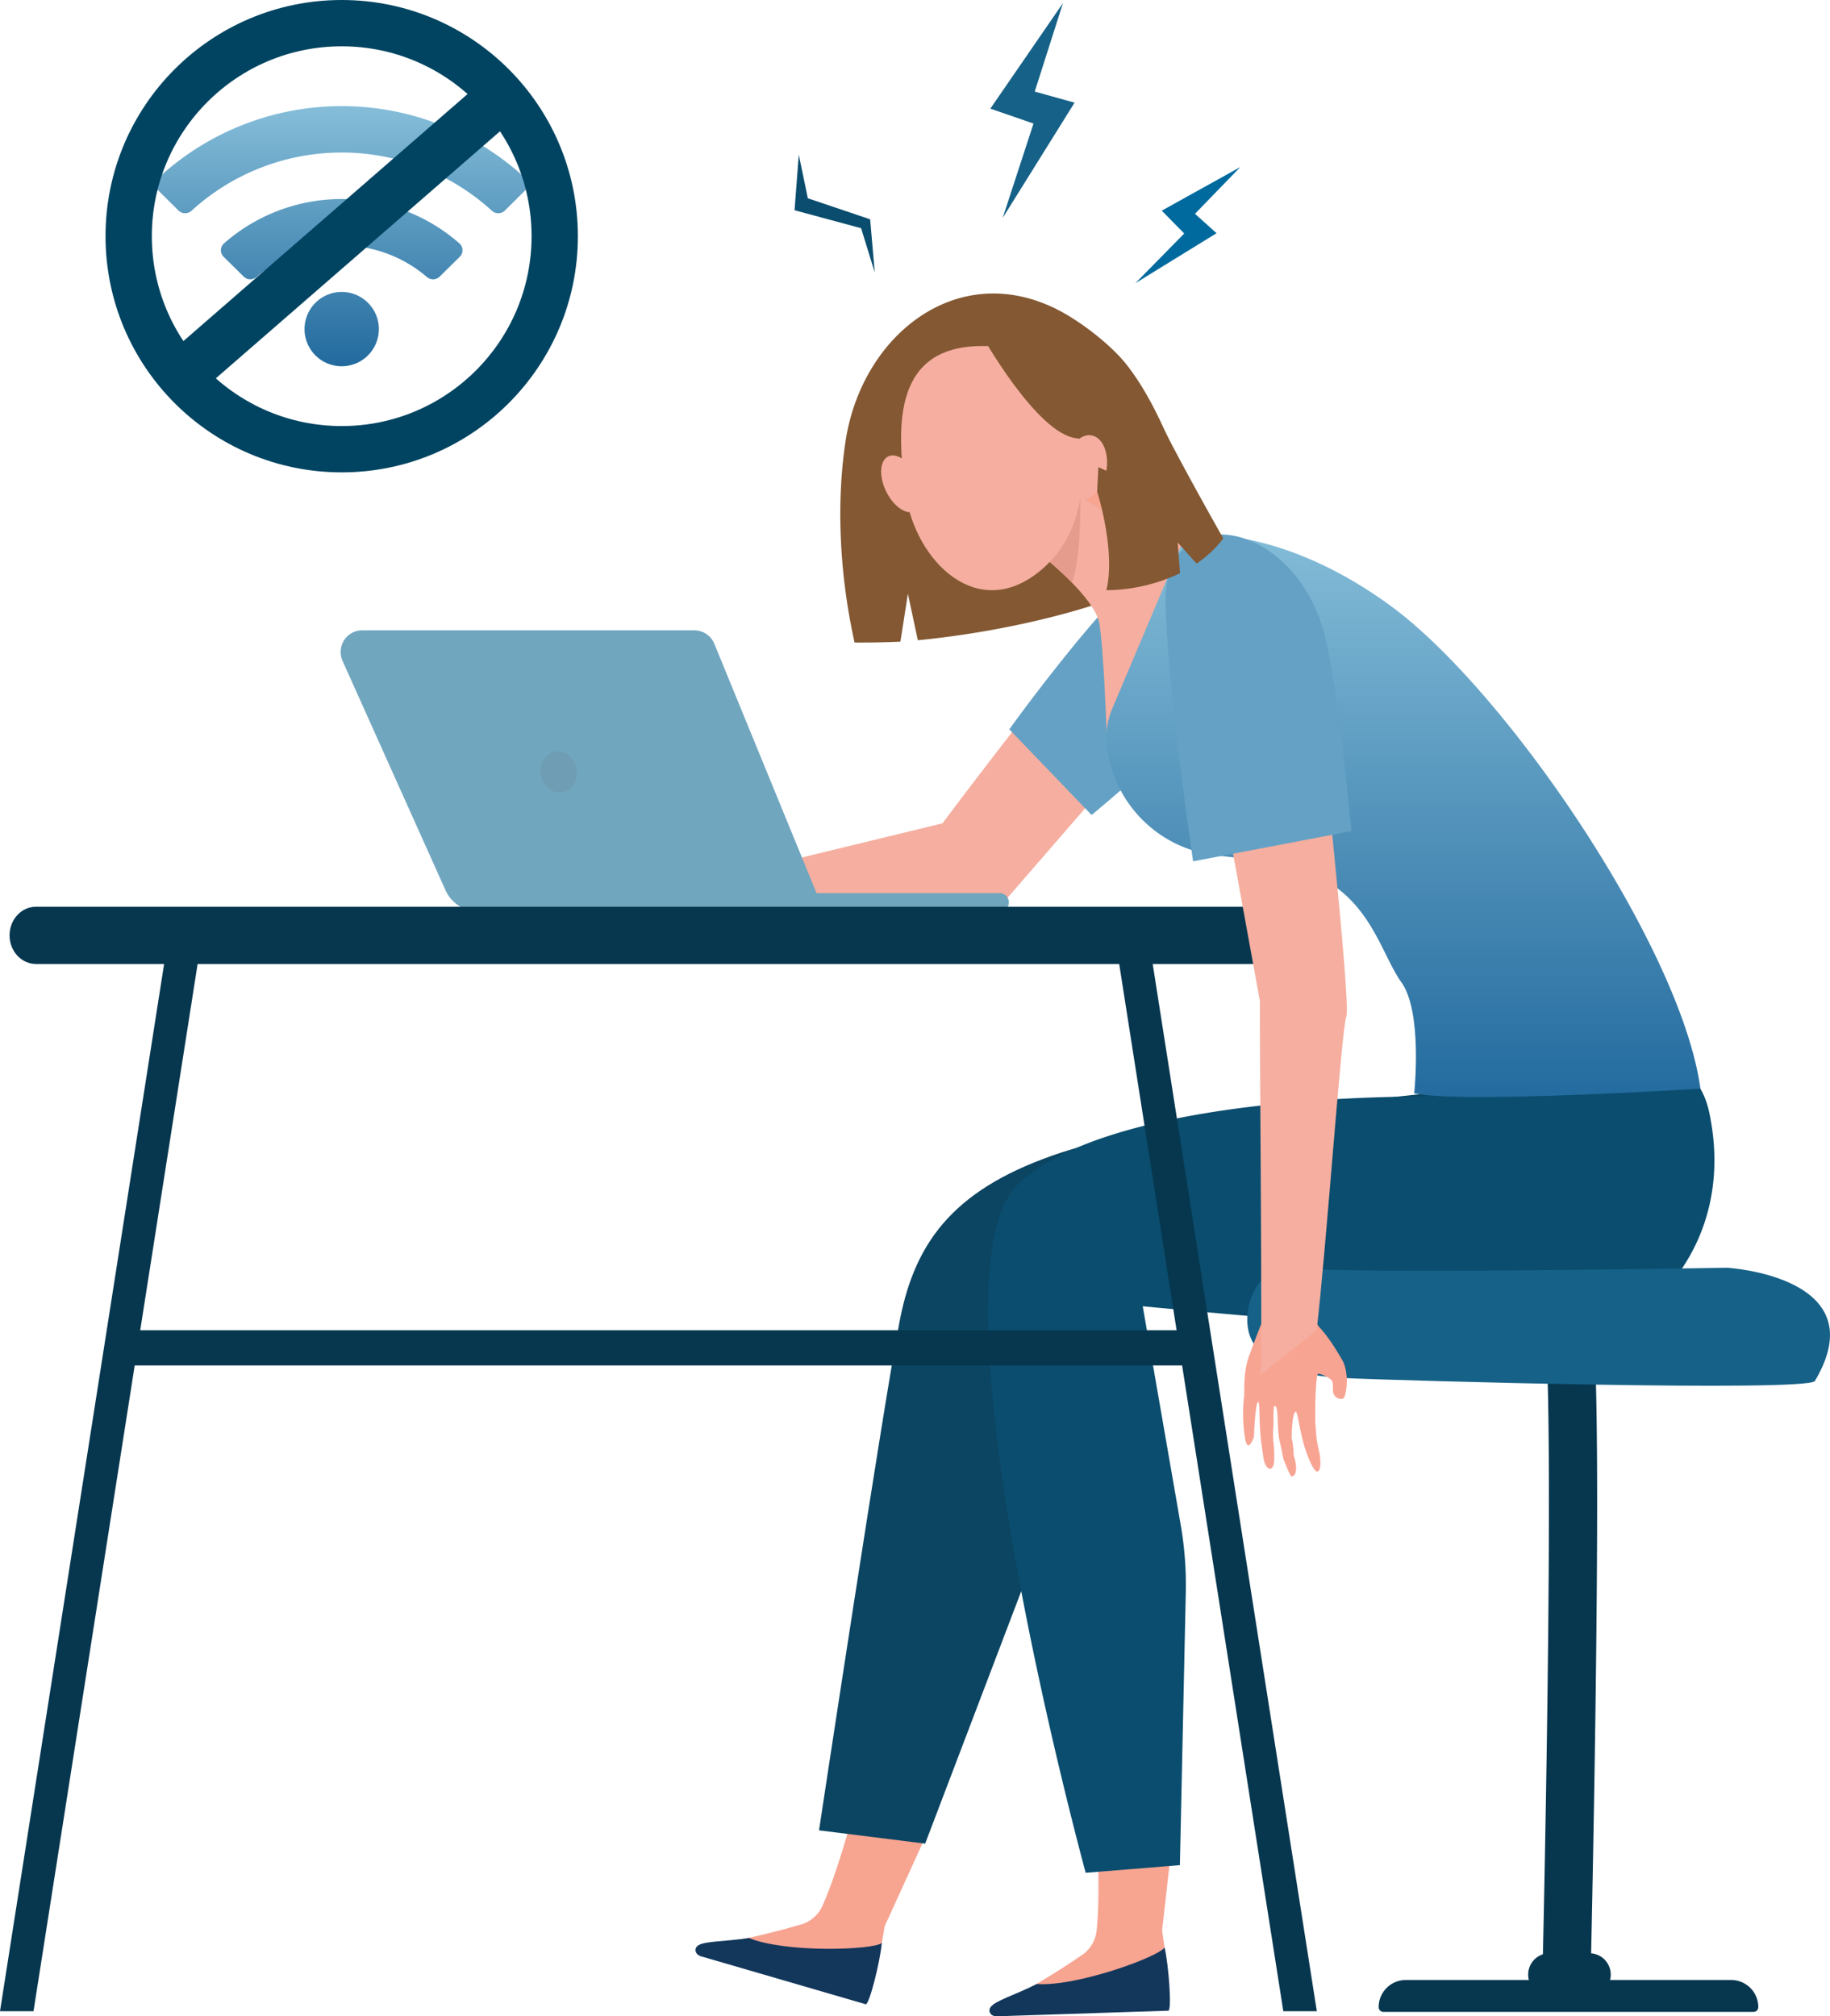 <svg xmlns="http://www.w3.org/2000/svg" xmlns:xlink="http://www.w3.org/1999/xlink" width="592.76" height="653.089" viewBox="0 0 592.76 653.089">
  <defs>
    <clipPath id="clip-path">
      <rect id="Rectangle_125" data-name="Rectangle 125" width="592.76" height="652.089" transform="translate(0 0)" fill="none"/>
    </clipPath>
    <linearGradient id="linear-gradient" x1="0.5" x2="0.5" y2="1" gradientUnits="objectBoundingBox">
      <stop offset="0" stop-color="#86bed9"/>
      <stop offset="1" stop-color="#226a9e"/>
    </linearGradient>
  </defs>
  <g id="Group_169" data-name="Group 169" transform="translate(-3745.82 -783)">
    <g id="Group_167" data-name="Group 167" transform="translate(3745.82 784.004)">
      <g id="Group_166" data-name="Group 166" transform="translate(0 -0.004)" clip-path="url(#clip-path)">
        <path id="Path_950" data-name="Path 950" d="M746.815,294.547c-14.1-17.009-17.59-38.647-31.239-56.166-5.049-6.48-14.945-14.087-22.255-17.836-32.5-16.668-63.581,8.032-68.85,42.383-2.811,18.324-2.395,41.476,2.9,65.339q7.673.045,14.846-.292l2.427-15.5,3.223,15.041c28.219-2.708,57.616-10.081,74.288-18.059l-3.022-14.609,8.78,11.707a139.313,139.313,0,0,0,18.9-12" transform="translate(-350.563 -121.147)" fill="#835832"/>
        <path id="Path_951" data-name="Path 951" d="M508.227,533.469l83.144-20.207s29.405-39.438,57.725-73.443c8.712,8.274,13.726,21.158,22.5,29.349l-62.311,71.854a12.187,12.187,0,0,1-8.912,4.2l-88.522,2.125Z" transform="translate(-286.094 -247.584)" fill="#f5ae9f"/>
        <path id="Path_952" data-name="Path 952" d="M774.643,484.824s39.536-32.537,48.046-47.27,2.2-39.413-12.414-43.289-62.29,62.818-62.29,62.818Z" transform="translate(-421.061 -221.849)" fill="#64a1c5"/>
        <path id="Path_953" data-name="Path 953" d="M449.125,644.251c-.872-1.344,1.315-3.623,2.955-5.332,1.818-1.895,12.821-6.65,14.692-7.222s17.907,1.689,24.046,3.7S501,636.582,501,636.582c1.61-.329,4.029-.77,5.908-1.159l3.848,14.317c-14.41-.182-29.478.89-30.844.856-4.33-.109-12.262-4.641-14.1-5.307s-5.567-.14-8.072,1.035-9.8,3.965-11.021,3.316,2.408-5.39,2.408-5.39" transform="translate(-251.327 -355.546)" fill="#f7a491"/>
        <path id="Path_954" data-name="Path 954" d="M798.7,358.874s7.091-4.508,7.413-4.723,4.512,4.99,4.942,5.879,1.611,9.054.645,9.484-6.218,3.113-6.708,2.577-6.292-13.217-6.292-13.217" transform="translate(-449.609 -199.355)" fill="#f7a491"/>
        <path id="Path_955" data-name="Path 955" d="M772.717,1387.491c.746-7.03.7-17.792.193-30.2l24.512-.8c-1.975,17.652-3.523,31.392-3.523,31.392l.791,5.534.553,16.4-53.625,1.755a241.831,241.831,0,0,0,26.806-16.07,10.978,10.978,0,0,0,4.293-8.008" transform="translate(-417.476 -763.603)" fill="#f7a491"/>
        <path id="Path_956" data-name="Path 956" d="M791.222,1461.384l-55.748,1.824c-2.067-.119-2.626-1.787-1.945-2.85,1.4-2.187,7.855-3.968,15.053-7.615,12.867.931,39.483-8.8,41.409-11.844,1.363,5.92,2.368,20.192,1.231,20.484" transform="translate(-412.768 -811.119)" fill="#13375b"/>
        <path id="Path_957" data-name="Path 957" d="M562.183,1372.254c2.894-6.45,6.2-16.693,9.568-28.642l23.547,6.855c-7.363,16.164-13.1,28.742-13.1,28.742l-.968,5.505-4.57,15.757-51.515-15a241.7,241.7,0,0,0,30.473-6.943,10.979,10.979,0,0,0,6.57-6.277" transform="translate(-295.616 -756.353)" fill="#f7a491"/>
        <path id="Path_958" data-name="Path 958" d="M570.577,1455.366l-53.555-15.591c-1.929-.755-1.94-2.515-.963-3.313,2.012-1.643,8.7-1.331,16.674-2.559,11.94,4.884,40.263,3.9,43.04,1.611-.545,6.051-4.024,19.928-5.2,19.852" transform="translate(-290.144 -807.18)" fill="#13375b"/>
        <path id="Path_959" data-name="Path 959" d="M818.833,804.485s-99.272,9.455-133.223,20.628-47.272,27.934-52.429,54.149-26.215,165.454-26.215,165.454l34.38,4.3,35.669-93.686s31.372-105.718,33.09-105.718S797.346,835,797.346,835Z" transform="translate(-341.677 -452.864)" fill="#0c4562"/>
        <path id="Path_960" data-name="Path 960" d="M965.84,795.746c-9.083-42.957-92.826-5.157-92.826-5.157S772.882,789.3,741.94,818.953s21.917,223.04,21.917,223.04l30.513-2.483,1.91-88.366a113.349,113.349,0,0,0-1.645-21.843l-12.3-70.811s128.925,12.462,145.686,9.454,46.9-29.241,37.818-72.2" transform="translate(-412.189 -436.39)" fill="#0a4d6e"/>
        <path id="Path_961" data-name="Path 961" d="M820.806,375.574s-25.539-3.8-35.738-14.666l-9.128,22.548S791.452,396,792.865,404.044s2.383,35.125,2.383,35.125l13.616-7.393s15.6-34.156,15.1-38.214-3.16-17.989-3.16-17.989" transform="translate(-436.797 -203.163)" fill="#f5ae9f"/>
        <path id="Path_962" data-name="Path 962" d="M259.434,464.824H366.979a7.013,7.013,0,0,1,6.488,4.352l33.114,80.763h59.29a3,3,0,1,1,0,6H297.126a11.78,11.78,0,0,1-10.746-6.956l-33.343-74.275a7.012,7.012,0,0,1,6.4-9.884" transform="translate(-142.09 -261.66)" fill="#71a6bf"/>
        <path id="Path_963" data-name="Path 963" d="M400.759,562.352c.726,3.628,3.891,6.054,7.067,5.419s5.164-4.091,4.437-7.719-3.891-6.053-7.068-5.418-5.163,4.091-4.437,7.718" transform="translate(-225.514 -312.16)" fill="#6f9eb4"/>
        <path id="Path_964" data-name="Path 964" d="M892.769,1044.844l-53.941-344.2-10.592,1.66,53.68,342.544Z" transform="translate(-466.236 -394.408)" fill="#07374f"/>
        <path id="Path_965" data-name="Path 965" d="M0,1044.844l53.941-344.2,10.592,1.66-53.68,342.544Z" transform="translate(0 -394.408)" fill="#07374f"/>
        <path id="Path_966" data-name="Path 966" d="M418.874,688.2H15.629c-4.721,0-8.549-4.149-8.549-9.266s3.827-9.266,8.549-9.266H418.874c4.721,0,8.549,4.149,8.549,9.266s-3.827,9.266-8.549,9.266" transform="translate(-3.986 -376.973)" fill="#07374f"/>
        <rect id="Rectangle_124" data-name="Rectangle 124" width="349.115" height="11.397" transform="translate(40.515 429.876)" fill="#07374f"/>
        <path id="Path_967" data-name="Path 967" d="M590.2,112.374l2.938,14.108,20.177,6.809,1.49,17.187-4.421-14.309-21.552-5.814Z" transform="translate(-331.466 -63.257)" fill="#0a4d6e"/>
        <path id="Path_968" data-name="Path 968" d="M748.316,28.661l12.9,3.587L737.938,69.578l9.978-30.564-13.982-4.831L757.454,0Z" transform="translate(-413.151 0.004)" fill="#166187"/>
        <path id="Path_969" data-name="Path 969" d="M860.735,136.633l6.987,6.283L841.437,159.1l15.813-16.086-7.276-7.4,25.454-14.134Z" transform="translate(-473.667 -68.381)" fill="#006a9e"/>
        <path id="Path_970" data-name="Path 970" d="M845.572,394.082s28.857-4.633,66.4,22.8,94.255,111.018,100.367,156.406c0,0-77.263,4.9-92.7,1.507,0,0,2.808-26.237-4.13-35.927s-10.284-28.736-31.688-36.32c-9.116-3.23-19.323-3.657-28.964-4.908a40.13,40.13,0,0,1-34.389-32.836l-.173-.982a24.274,24.274,0,0,1,1.55-13.653Z" transform="translate(-461.563 -221.671)" fill="url(#linear-gradient)"/>
        <path id="Path_971" data-name="Path 971" d="M1158.116,1195.925l-15.622-.078c2.062-85.661,3.877-215.753.433-223.05a2.781,2.781,0,0,0,1.04.982l12.678-4.156c2.048,1.3,3.285,2.077,3.713,38.5.22,18.747.136,44.635-.249,76.945-.656,55-1.979,110.3-1.992,110.853" transform="translate(-643.14 -545.824)" fill="#07374f"/>
        <path id="Path_972" data-name="Path 972" d="M1135.892,1465.024H1030.5a8.79,8.79,0,0,0-8.79,8.79,1.537,1.537,0,0,0,1.537,1.537h119.9a1.537,1.537,0,0,0,1.537-1.537,8.79,8.79,0,0,0-8.79-8.79" transform="translate(-575.147 -824.699)" fill="#07374f"/>
        <path id="Path_973" data-name="Path 973" d="M1152.343,1445.19h-12.911a6.916,6.916,0,1,0,0,13.833h12.911a6.916,6.916,0,1,0,0-13.833" transform="translate(-637.523 -813.534)" fill="#07374f"/>
        <path id="Path_974" data-name="Path 974" d="M1079.838,936.956s-126.192,2.16-139.349,0-18.85,14.334-14.923,22.974,14.727,11.978,30.631,12.763,148.25,4.516,151.981.982c20.2-33.872-28.341-36.719-28.341-36.719" transform="translate(-520.338 -527.327)" fill="#166187"/>
        <path id="Path_975" data-name="Path 975" d="M945.294,976.356c.63,1.172,2.993,2.684,8.161,11.693,1.492,2.6,1.42,6.861,1.42,6.861s-.131,5.238-1.385,5.55a2.69,2.69,0,0,1-2.924-1.615c-.355-.959-.048-3.031-.4-3.989s-3.289-2.4-4.473-2.514-1.045,15.339-1.045,15.339.254,4.429.455,5.895c.172,1.25.985,4.959.985,4.959s.863,5.335-.833,5.495c-1,.094-3.1-4.439-4.4-9.117-1.4-5.039-1.966-10.253-2.5-10.259-1.25-.014-1.377,8.462-1.377,8.462a26.8,26.8,0,0,1,.674,5.822c.956,2.385,1.344,6.613-.734,6.665-.384.01-2.594-5.6-2.594-5.6s-.717-3.834-1.175-5.643c-.807-3.191-.525-8.011-.9-10.206-.309-1.826-.8-1.163-.992-1.264a42.9,42.9,0,0,0-.116,5.764,32.809,32.809,0,0,0-.076,5.594,39.752,39.752,0,0,1,.284,5.956c-.072,4.383-2.865,3.54-3.476-.563-.233-1.563-.472-3.266-.708-4.993-.917-6.716-.291-12.972-1.014-13.127-.938-.2-1.378,11.29-1.378,11.29s-2.038,6.108-2.932.047a49.955,49.955,0,0,1-.3-12.793c.307-1.638-.386-7.746,1.592-13.263,1.458-4.068,3.715-9.848,4.8-12.606Z" transform="translate(-518.613 -548.396)" fill="#f8a492"/>
        <path id="Path_976" data-name="Path 976" d="M916.529,735.391l18.211-14.342c3.1-26.1,8.05-97.691,9.62-101.679,1.635-4.152-9.1-102.217-9.1-102.217L902.9,540.4l13.482,74.053c-.237,4.043.936,119.974.148,120.937" transform="translate(-508.266 -291.117)" fill="#f5ae9f"/>
        <path id="Path_977" data-name="Path 977" d="M872.741,499.655l51.291-9.784s-4.079-43.522-8.171-61.5c-9.043-39.742-52.018-46.618-52.018-13.384,0,24.479,8.9,84.67,8.9,84.67" transform="translate(-486.281 -221.671)" fill="#64a1c5"/>
        <path id="Path_978" data-name="Path 978" d="M784.023,390.889c3.112-8.485,2.683-27.141,2.683-27.141l-.371-1.607c-.442-.4-.869-.81-1.266-1.233l-9.129,22.547a104.412,104.412,0,0,1,8.083,7.434" transform="translate(-436.797 -203.163)" fill="#e59c8d"/>
        <path id="Path_979" data-name="Path 979" d="M695.347,254.079s13.372-1.548,21.754,9.317,17.416,44.467-3.406,62.735S672.3,323.72,669.25,301.8s-4.236-48.508,26.1-47.717" transform="translate(-375.905 -142.983)" fill="#f5ae9f"/>
        <path id="Path_980" data-name="Path 980" d="M654.777,347.181c2.486,4.842,6.657,7.524,9.318,5.99s2.8-6.7.318-11.547-6.657-7.524-9.318-5.989-2.8,6.7-.318,11.547" transform="translate(-367.593 -188.692)" fill="#f5ae9f"/>
        <path id="Path_981" data-name="Path 981" d="M727.444,245.522s17.865,31.954,30.644,33.43,14.458,18.455,14.458,18.455-4.57-39.123-17.221-46.668-27.881-5.217-27.881-5.217" transform="translate(-409.498 -138.018)" fill="#835832"/>
        <path id="Path_982" data-name="Path 982" d="M789.547,329.2c-1.039,5.674,1.051,10.878,4.669,11.623s7.393-3.251,8.432-8.926-1.051-10.878-4.669-11.623-7.393,3.251-8.432,8.926" transform="translate(-444.307 -180.24)" fill="#f5ae9f"/>
        <path id="Path_983" data-name="Path 983" d="M835.68,305.914c-8.392-16.162-12.289-10.527-11.773-8.3s2.521,24.114,1.948,24.059-12.367-5.4-12.367-5.4l-.393,7.893s6.111,19.208,2.989,31.965a56.635,56.635,0,0,0,23.861-5.5l-.767-9.961,6.119,6.844a37.882,37.882,0,0,0,8.669-8.152s-9.893-17.291-18.284-33.452" transform="translate(-457.713 -165.966)" fill="#835832"/>
      </g>
    </g>
    <path id="Icon_awesome-wifi" data-name="Icon awesome-wifi" d="M119.427,25.364a87.459,87.459,0,0,0-118.47,0,2.99,2.99,0,0,0-.066,4.323l6.441,6.39a3.054,3.054,0,0,0,4.213.071,72.168,72.168,0,0,1,97.3,0,3.056,3.056,0,0,0,4.213-.071l6.441-6.39a2.991,2.991,0,0,0-.068-4.323ZM60.192,62.442A12.038,12.038,0,1,0,72.231,74.481,12.038,12.038,0,0,0,60.192,62.442ZM98.315,46.719a57.746,57.746,0,0,0-76.245,0,2.973,2.973,0,0,0-.107,4.355l6.478,6.394a3.07,3.07,0,0,0,4.148.15,42.365,42.365,0,0,1,55.206,0,3.068,3.068,0,0,0,4.148-.15l6.478-6.394A2.973,2.973,0,0,0,98.315,46.719Z" transform="translate(3796.308 815.115)" fill="url(#linear-gradient)"/>
    <g id="Group_168" data-name="Group 168" transform="translate(186 33)">
      <g id="Ellipse_2" data-name="Ellipse 2" transform="translate(3594 750)" fill="none" stroke="#004461" stroke-width="15">
        <circle cx="76.5" cy="76.5" r="76.5" stroke="none"/>
        <circle cx="76.5" cy="76.5" r="69" fill="none"/>
      </g>
      <rect id="Rectangle_126" data-name="Rectangle 126" width="16" height="145.078" transform="translate(3719.997 772.873) rotate(49)" fill="#004461"/>
    </g>
  </g>
</svg>
